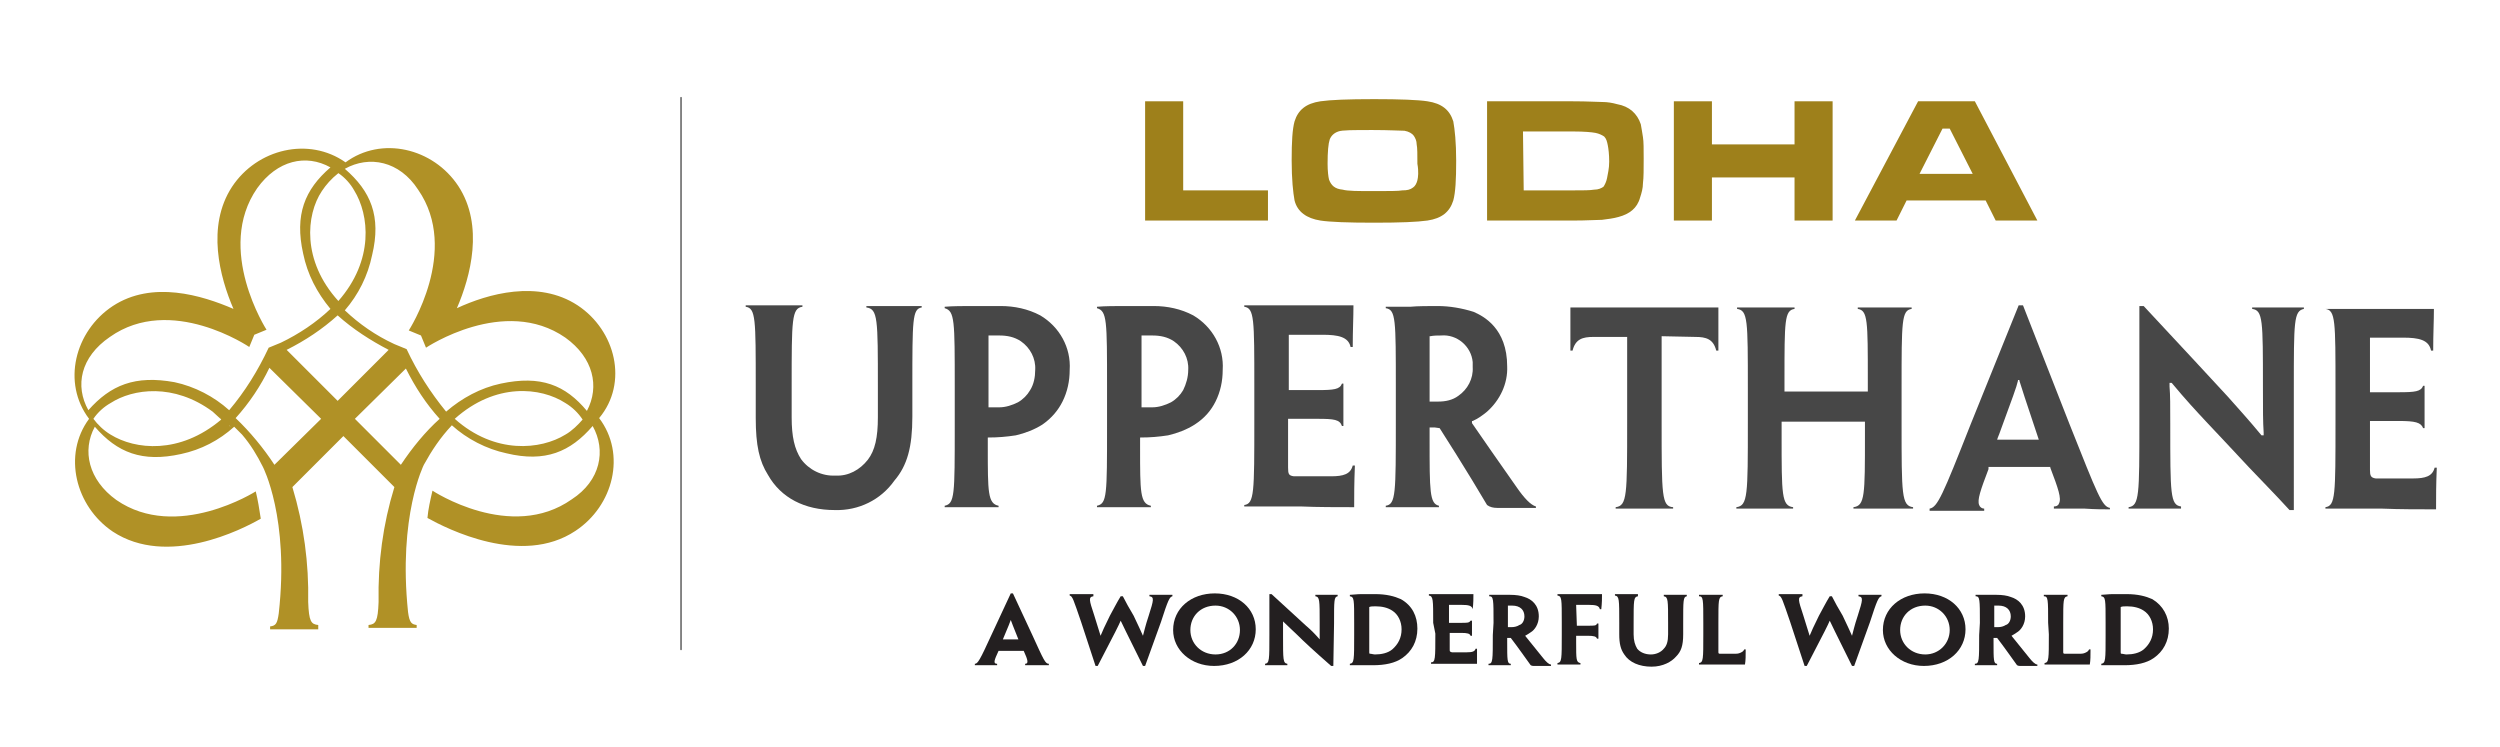 <?xml version="1.0" encoding="utf-8"?>
<!-- Generator: Adobe Illustrator 23.0.1, SVG Export Plug-In . SVG Version: 6.00 Build 0)  -->
<svg version="1.1" id="Layer_1" xmlns="http://www.w3.org/2000/svg" xmlns:xlink="http://www.w3.org/1999/xlink" x="0px" y="0px"
	 viewBox="0 0 348 104" style="enable-background:new 0 0 348 104;" xml:space="preserve">
<style type="text/css">
	.st0{fill:#B09126;}
	.st1{fill:none;stroke:#666666;stroke-width:0.22;stroke-linecap:round;stroke-miterlimit:22.93;}
	.st2{fill:#474747;}
	.st3{fill:#9E801B;}
	.st4{fill:#231F20;}
</style>
<path class="st0" d="M80.4,42.5c-5.5-3.6-12.5-1.6-16.8,0.4c1.9-4.4,3.8-11.5,0.2-17c-3.5-5.3-10.7-7-15.7-3.3l0,0
	C43,19,35.8,20.7,32.3,26c-3.6,5.5-1.7,12.6,0.2,17c-4.4-1.9-11.3-4-16.8-0.4c-5.3,3.5-7.1,10.7-3.3,15.7c-3.7,5-1.9,12.2,3.3,15.7
	c7.6,5,18-0.3,20.6-1.8c-0.2-1.3-0.4-2.6-0.7-3.8c0,0-11,7-19.4,1.2c-3.9-2.8-4.8-6.9-3-10.2c3.1,3.6,6.6,5,12,3.8
	c2.8-0.6,5.3-1.9,7.4-3.8l1.1,1.1c1.2,1.4,2.1,2.9,2.9,4.5c0,0,3.7,7.1,2.2,20.4c-0.2,1.4-0.4,1.7-1.2,1.8v0.4h6.7V87
	c-1-0.1-1.3-0.5-1.4-3.2l0,0c0.1-5.4-0.6-10.7-2.2-16l7.1-7.1l0,0l7.1,7.1c-1.6,5.2-2.3,10.5-2.2,16l0,0c-0.1,2.7-0.4,3.1-1.4,3.2
	v0.4h6.7V87c-0.7-0.1-1-0.3-1.2-1.8c-1.4-13.4,2.2-20.5,2.2-20.5c1.1-2,2.3-3.8,3.9-5.5c2.1,1.9,4.8,3.3,7.6,3.9
	c5.4,1.3,8.9-0.2,12-3.8c1.9,3.4,1.1,7.6-2.9,10.2c-8.5,6-19.4-1.2-19.4-1.2c-0.3,1.3-0.6,2.6-0.7,3.8c2.7,1.5,13.1,6.8,20.6,1.8
	c5.3-3.5,7.1-10.7,3.3-15.7C87.5,53.3,85.7,46,80.4,42.5 M47.1,24.1c0.9,0.6,1.7,1.5,2.2,2.4c2.1,3.4,2.8,9.7-2.2,15.4l0,0
	c-5.1-5.6-4.5-12-2.3-15.3C45.4,25.7,46.1,24.9,47.1,24.1L47.1,24.1L47.1,24.1z M12.3,57.1c-1.9-3.4-1.1-7.4,3-10.2
	c8.5-6,19.4,1.4,19.4,1.4l0.7-1.7l1.7-0.7c0,0-7.2-11.2-1.3-19.7c2.8-3.9,6.8-4.8,10.2-2.9c-3.6,3.1-5,6.6-3.8,12
	c0.6,2.9,1.9,5.4,3.8,7.7c-2,1.9-4.4,3.5-6.9,4.7l-1.7,0.7c-1.5,3.2-3.3,6.1-5.5,8.7c-2.1-1.9-4.8-3.3-7.6-3.9
	C18.8,52.2,15.4,53.6,12.3,57.1L12.3,57.1z M30.8,58.3c-0.2-0.1-0.3-0.3-0.5-0.4L30.8,58.3L30.8,58.3L30.8,58.3z M29.8,57.4
	l-0.1-0.1L29.8,57.4z M15.4,60.5c-1-0.6-1.8-1.4-2.4-2.2c0.6-0.9,1.5-1.7,2.4-2.2c3.1-2,8.8-2.8,14.2,1.2l1.2,1.1
	C25,63.3,18.8,62.6,15.4,60.5z M31.9,59.2L31.9,59.2l0.2,0.2C32,59.3,31.9,59.3,31.9,59.2z M38.2,64.7c-1.5-2.3-3.4-4.6-5.4-6.5
	c1.9-2.1,3.5-4.5,4.7-7l7.2,7.1L38.2,64.7z M47,55.8L47,55.8l-7.1-7.1c2.6-1.3,5-2.9,7.1-4.8l0,0c2.1,1.9,4.6,3.5,7.1,4.8L47,55.8
	L47,55.8z M55.8,64.7l-6.4-6.4l7.1-7c1.3,2.6,2.8,4.9,4.7,7C59.2,60.1,57.4,62.3,55.8,64.7z M78.7,60.5c-3.4,2.1-9.8,2.8-15.4-2.2
	l0,0c5.7-5.1,12-4.4,15.4-2.2c1,0.6,1.8,1.4,2.4,2.3C80.5,59.1,79.6,60,78.7,60.5L78.7,60.5z M69.7,53.4c-2.8,0.6-5.4,2-7.6,3.9
	c-2.2-2.7-4-5.5-5.5-8.7l-1.7-0.7c-2.6-1.2-4.9-2.8-6.9-4.7c1.9-2.2,3.2-4.8,3.8-7.7c1.3-5.4-0.2-8.9-3.8-12
	c3.4-1.9,7.6-1.1,10.2,2.9c5.9,8.5-1.3,19.6-1.3,19.6l1.7,0.7l0.7,1.7c0,0,10.9-7.3,19.4-1.4c3.9,2.8,4.8,6.8,3,10.2
	C78.7,53.6,75.3,52.2,69.7,53.4L69.7,53.4z"/>
<line class="st1" x1="94.8" y1="13.6" x2="94.8" y2="90.4"/>
<g>
	<g>
		<path class="st2" d="M127,58v-4.2c0-9.3,0-10.8,1.3-11v-0.2c-0.8,0-2.1,0-3.8,0c-1.4,0-2.8,0-3.9,0v0.2c1.6,0.2,1.6,1.6,1.6,11
			v4.3c0,2.8-0.4,4.6-1.4,5.9c-1.1,1.4-2.7,2.3-4.5,2.2c-1.9,0.1-3.7-0.8-4.8-2.3c-0.9-1.4-1.3-3.1-1.3-5.8v-4.4
			c0-9.2,0-10.8,1.5-11v-0.2h-1.4h-2.5h-2.7h-1.3v0.2c1.4,0.2,1.4,1.7,1.4,11v4.5c0,3.8,0.5,6,1.7,7.9c1.8,3.2,5.1,4.9,9.3,4.9
			c3.3,0.1,6.4-1.4,8.3-4.1C126.3,64.8,127,62.2,127,58"/>
		<path class="st2" d="M147.9,55.9c0.7-1.4,1-2.9,1-4.4c0.2-3.1-1.4-6-4.1-7.6c-1.7-0.9-3.6-1.3-5.5-1.3c-0.5,0-1.1,0-1.7,0
			s-1.5,0-2.2,0l0,0c-1.2,0-2.8,0-3.9,0.1v0.2c1.4,0.4,1.4,1.7,1.4,10.9v5.6c0,9.5,0,10.7-1.4,11v0.2c0.9,0,2.1,0,3.6,0s2.7,0,3.9,0
			v-0.2c-1.5-0.3-1.5-1.9-1.5-8.1v-1.4h0.1c1.3,0,2.5-0.1,3.8-0.3c1.3-0.3,2.6-0.8,3.7-1.5C146.4,58.2,147.3,57.1,147.9,55.9
			 M143.4,54.3c-0.4,0.7-1,1.3-1.7,1.7c-0.8,0.4-1.7,0.7-2.6,0.7c-0.2,0-0.5,0-0.7,0s-0.4,0-0.7,0h-0.1v-10h0.1c0.4,0,1,0,1.4,0
			c1.1,0,2.1,0.2,3,0.8c1.3,0.9,2.1,2.4,2,4C144.1,52.5,143.9,53.5,143.4,54.3L143.4,54.3z"/>
		<path class="st2" d="M169.2,55.9c0.7-1.4,1-2.9,1-4.4c0.2-3.1-1.4-6-4.1-7.6c-1.7-0.9-3.6-1.3-5.5-1.3c-0.5,0-1.1,0-1.7,0
			s-1.5,0-2.3,0l0,0c-1.2,0-2.8,0-3.9,0.1v0.2c1.4,0.4,1.4,1.7,1.4,10.9v5.6c0,9.5,0,10.7-1.4,11v0.2c0.9,0,2.1,0,3.6,0s2.7,0,3.9,0
			v-0.2c-1.5-0.3-1.5-1.9-1.5-8.1v-1.4h0.1c1.3,0,2.5-0.1,3.8-0.3c1.3-0.3,2.6-0.8,3.7-1.5C167.7,58.2,168.6,57.1,169.2,55.9
			 M164.7,54.3c-0.4,0.7-1,1.3-1.7,1.7c-0.8,0.4-1.7,0.7-2.6,0.7c-0.2,0-0.5,0-0.7,0s-0.4,0-0.7,0h-0.1v-10h0.1c0.4,0,1,0,1.4,0
			c1.1,0,2.1,0.2,3,0.8c1.3,0.9,2.1,2.4,2,4C165.4,52.5,165.1,53.5,164.7,54.3L164.7,54.3z"/>
		<path class="st2" d="M188.5,70.6c0-1.7,0-3.3,0.1-5.8h-0.3c-0.3,1.2-1.3,1.5-3,1.5s-3.5,0-5.2,0c-0.7-0.1-0.8-0.3-0.8-1.2v-6.8
			h4.1c2.3,0,3.1,0.1,3.4,1h0.2c0-1.1,0-2.1,0-3.1c0-0.9,0-1.8,0-2.8h-0.2c-0.3,0.8-1.1,0.9-3.4,0.9h-4v-7.7h4.7
			c2.2,0,3.6,0.3,3.9,1.7h0.3c0-2.3,0.1-4.1,0.1-5.8c-2.1,0-5.1,0-8,0c-2,0-3.9,0-5.3,0h-1.9v0.2c1.4,0.2,1.4,1.7,1.4,11v4.9
			c0,10,0,11.5-1.4,11.7v0.2c1.3,0,4.4,0,7.9,0C183.4,70.6,186.2,70.6,188.5,70.6"/>
		<path class="st2" d="M200.4,59.6L200.4,59.6c1.6,2.5,3.1,4.9,4.5,7.2l2.1,3.5c0.4,0.3,0.9,0.4,1.4,0.4h5.4v-0.2
			c-0.7-0.2-1.6-1.1-2.7-2.7l-3.5-5c-1.4-2-2-2.9-2.7-3.9l0,0v-0.3h0.1c0.7-0.3,1.4-0.8,2-1.3c1.8-1.6,2.9-3.9,2.8-6.3
			c0-5.3-3.3-7-4.7-7.6c-1.6-0.5-3.3-0.8-5-0.8c-1.1,0-2.8,0-3.8,0.1h-0.8c-1,0-1.9,0-2.6,0v0.2c1.4,0.2,1.4,1.6,1.4,10.9v4.9
			c0,10,0,11.5-1.4,11.7v0.2c0.9,0,2.2,0,3.8,0c1.3,0,2.7,0,3.6,0v-0.2c-1.3-0.3-1.3-2-1.3-9.2v-1.7h0.7L200.4,59.6L200.4,59.6z
			 M199.2,55.9H199v-9.1h0.1c0.5-0.1,1-0.1,1.5-0.1c2.2-0.2,4.2,1.5,4.4,3.7c0,0.2,0,0.4,0,0.7c0.1,1.6-0.7,3.1-2,4
			c-0.8,0.6-1.8,0.8-2.8,0.8C199.9,55.9,199.5,55.9,199.2,55.9L199.2,55.9z"/>
		<path class="st2" d="M236,46.9c1.5,0,2.5,0.3,2.9,1.9h0.3v-6c-2.5,0-5.5,0-8.4,0H227c-2.5,0-5.7,0-8.4,0c0,0.8,0,1.6,0,2.5
			c0,1.1,0,2.2,0,3.5h0.3c0.4-1.6,1.4-1.9,2.9-1.9h4.7v12c0,10,0,11.5-1.6,11.7v0.2c1,0,2.5,0,4,0s2.9,0,4,0v-0.2
			c-1.6-0.1-1.6-1.6-1.6-11.8v-12L236,46.9z"/>
		<path class="st2" d="M262.4,70.8h2.6h1.3v-0.2c-1.6-0.2-1.6-1.7-1.6-11.7V54c0-9.3,0-10.8,1.4-11v-0.2H265h-2.6h-2.6h-1.2V43
			c1.4,0.2,1.4,1.7,1.4,9.8v1.7h-11.6v-1.7c0-8.1,0-9.6,1.4-9.8v-0.2h-1.2h-2.7H243h-1.2V43c1.5,0.2,1.5,1.6,1.5,11v4.9
			c0,10,0,11.5-1.6,11.7v0.2h1.2c0.8,0,1.8,0,2.7,0h2.6h1.4v-0.2c-1.6-0.2-1.6-1.7-1.6-9.9v-2h11.6v2c0,8.2,0,9.7-1.6,9.9v0.2h1.5
			L262.4,70.8"/>
		<path class="st2" d="M293.7,70.9v-0.2c-1.1-0.2-1.7-1.8-5.6-11.6l-6.5-16.6H281l-6.7,16.6c-3.9,9.9-4.6,11.5-5.7,11.7v0.3h1
			c0.7,0,1.6,0,2.7,0h2.1h1.8v-0.3c-0.3,0-0.6-0.2-0.7-0.5c-0.3-0.7,0.2-2.1,1.3-5V65h8.6v0.1c1.1,2.9,1.6,4.3,1.2,5
			c-0.1,0.3-0.4,0.4-0.7,0.4v0.3c1.4,0,2.9,0,4.3,0C291.7,70.9,292.8,70.9,293.7,70.9 M278,61.2l0.1-0.3l0.2-0.5
			c1.9-5.2,2.4-6.5,2.6-7.4v-0.1h0.2V53c0.3,1,0.8,2.5,2.6,7.9l0.1,0.3H278z"/>
		<path class="st2" d="M320.7,43v-0.2c-0.8,0-1.9,0-3.5,0c-1.2,0-2.7,0-3.7,0V43c1.5,0.2,1.5,1.6,1.5,10.8c0,3.4,0,4.9,0.1,6.4v0.4
			h-0.3l0,0c-1.9-2.3-3.2-3.7-4.7-5.4c-2.4-2.6-6.1-6.6-11.7-12.6h-0.6v16.3c0,10,0,11.5-1.5,11.7v0.2c0.8,0,2,0,3.5,0
			c1.4,0,2.7,0,3.8,0v-0.3c-1.5-0.2-1.5-1.7-1.5-11.4c0-2.8,0-4-0.1-5.3v-0.5h0.3l0,0c2,2.4,3.4,3.9,4.8,5.4s3.4,3.6,6,6.4
			c1.6,1.7,3.5,3.6,5.6,5.9h0.6V54.1C319.3,44.7,319.3,43.3,320.7,43"/>
		<path class="st2" d="M339.1,70.9c0-1.8,0-3.4,0.1-5.8h-0.3c-0.3,1.2-1.3,1.5-3,1.5s-3.5,0-5.2,0c-0.7-0.1-0.8-0.4-0.8-1.2v-6.8h4
			c2.3,0,3.1,0.2,3.4,1h0.2c0-1.1,0-2.1,0-3.1c0-0.9,0-1.8,0-2.8h-0.2c-0.3,0.8-1.1,0.9-3.4,0.9h-4V47h4.6c2.2,0,3.6,0.3,3.9,1.8
			h0.3c0-2.4,0.1-4.1,0.1-5.8c-2.1,0-5.1,0-8,0h-5.2h-1.9v0c1.4,0.2,1.4,1.7,1.4,11v4.9c0,10,0,11.5-1.4,11.7v0.2c1.3,0,4.4,0,7.9,0
			C334,70.9,336.7,70.9,339.1,70.9"/>
	</g>
	<g>
		<g>
			<g>
				<g>
					<polygon class="st3" points="164.7,14.1 159.4,14.1 159.4,30.7 176.5,30.7 176.5,26.5 164.7,26.5 					"/>
					<path class="st3" d="M228.4,17.3c-0.5-1.5-1.6-2.5-3.3-2.8c-0.7-0.2-1.4-0.3-2-0.3c-0.7,0-2-0.1-4.2-0.1h-11.9v16.6h12
						c1.9,0,3.2-0.1,4-0.1c0.8-0.1,1.6-0.2,2.3-0.4c1.5-0.4,2.6-1.2,3-2.7c0.2-0.6,0.4-1.3,0.4-2c0.1-0.8,0.1-1.9,0.1-3.4
						c0-1.3,0-2.4-0.1-3C228.6,18.5,228.5,17.8,228.4,17.3z M223.7,24.8c-0.1,0.5-0.3,0.9-0.5,1.2c-0.3,0.2-0.7,0.4-1.3,0.4
						c-0.6,0.1-1.5,0.1-2.8,0.1h-7l-0.1-8.2h7c1.5,0,2.6,0.1,3.1,0.2c0.5,0.1,0.9,0.3,1.2,0.5c0.3,0.3,0.4,0.7,0.5,1.2
						c0.1,0.5,0.2,1.3,0.2,2.3S223.8,24.2,223.7,24.8z"/>
					<polygon class="st3" points="249.8,20.1 238.3,20.1 238.3,14.1 233,14.1 233,30.7 238.3,30.7 238.3,24.7 249.8,24.7 
						249.8,30.7 255.1,30.7 255.1,14.1 249.8,14.1 					"/>
					<path class="st3" d="M274.9,14.1c-0.1,0-7.9,0-7.9,0l-8.8,16.6h5.8l1.4-2.8h11l1.4,2.8h5.8L274.9,14.1z M267.2,24.2l3.2-6.3h1
						l3.2,6.3H267.2z"/>
					<path class="st3" d="M198.7,14.1c-1.3-0.2-3.8-0.3-7.4-0.3c-3.7,0-6.1,0.1-7.5,0.3c-2,0.3-3.1,1.2-3.6,2.8
						c-0.3,1.1-0.4,2.8-0.4,5.4c0,2.7,0.2,4.5,0.4,5.6c0.4,1.6,1.7,2.5,3.6,2.8c1.3,0.2,3.8,0.3,7.4,0.3h0.1c3.6,0,6-0.1,7.4-0.3
						c2-0.3,3.1-1.2,3.6-2.8c0.3-1.1,0.4-2.9,0.4-5.5c0-2.6-0.2-4.4-0.4-5.5C201.8,15.3,200.7,14.4,198.7,14.1z M197.3,25.1
						c-0.1,0.4-0.3,0.8-0.6,1c-0.4,0.3-0.8,0.4-1.5,0.4c-0.5,0.1-1.9,0.1-3.9,0.1h-0.1c-2.1,0-3.6,0-4.3-0.2
						c-1.1-0.1-1.6-0.6-1.9-1.4c-0.1-0.4-0.2-1.2-0.2-2.2c0-1.7,0.1-2.8,0.3-3.4c0.2-0.5,0.6-0.9,1.2-1.1c0.5-0.2,2.1-0.2,4.8-0.2
						c2.3,0,3.8,0.1,4.4,0.1c0.6,0.1,1.1,0.4,1.3,0.7c0.2,0.3,0.4,0.7,0.4,1.2c0.1,0.5,0.1,1.4,0.1,2.7
						C197.5,23.9,197.4,24.7,197.3,25.1z"/>
				</g>
			</g>
		</g>
	</g>
	<g>
		<path class="st4" d="M139,90.6c-0.6,1.3-0.8,1.8-0.2,1.8v0.2c-0.5,0-1.1,0-1.6,0c-0.7,0-1.2,0-1.5,0v-0.2c0.4,0,0.7-0.5,2.3-4
			l2.7-5.8h0.3l2.7,5.8c1.6,3.5,1.8,4,2.3,4v0.2c-0.3,0-0.8,0-1.5,0c-0.6,0-1.2,0-1.8,0v-0.2c0.5,0,0.4-0.5-0.2-1.8 M141.8,89.1
			L141.8,89.1c-0.8-2-1-2.5-1.1-2.8h0c-0.1,0.3-0.3,0.8-1.1,2.7l0,0H141.8z"/>
		<path class="st4" d="M159.4,92.7h-0.3c-2.5-5-2.8-5.7-3.1-6.3h0c-0.3,0.7-0.6,1.3-3.2,6.3h-0.3l-2-6.1c-1.1-3.2-1.2-3.6-1.6-3.7
			v-0.2c0.4,0,0.9,0,1.5,0c0.6,0,1.1,0,1.8,0V83c-0.7,0.1-0.6,0.5,0.1,2.6c0.5,1.6,0.7,2.3,0.9,2.9h0c0.3-0.7,0.5-1.2,1.3-2.8
			c0.5-0.9,1-1.9,1.5-2.7h0.3c0.4,0.8,0.9,1.7,1.5,2.7c0.7,1.5,1,2.1,1.3,2.8h0c0.2-0.7,0.3-1.3,0.8-2.8c0.7-2.2,0.8-2.6,0.1-2.7
			v-0.2c0.5,0,1,0,1.7,0c0.7,0,1.1,0,1.5,0V83c-0.4,0.1-0.6,0.5-1.6,3.6"/>
		<path class="st4" d="M174.8,87.6c0,2.9-2.4,5.1-5.8,5.1c-3.2,0-5.7-2.2-5.7-5c0-3,2.5-5.1,5.8-5.1
			C172.4,82.6,174.8,84.7,174.8,87.6 M172.6,87.7c0-1.9-1.5-3.4-3.4-3.4c-2.1,0-3.5,1.5-3.5,3.4c0,1.9,1.5,3.4,3.5,3.4
			C171.2,91.1,172.6,89.6,172.6,87.7L172.6,87.7z"/>
		<path class="st4" d="M185.6,92.7h-0.3c-2.4-2.1-3.8-3.4-4.7-4.3c-0.6-0.6-1.2-1.1-2-1.9h0c0,0.5,0,0.9,0,2c0,3.4,0,3.8,0.6,3.9
			v0.2c-0.4,0-1,0-1.6,0c-0.7,0-1.1,0-1.5,0v-0.2c0.6-0.1,0.6-0.5,0.6-4v-5.7h0.3c2.4,2.2,3.8,3.5,4.8,4.4c0.7,0.6,1.2,1.1,1.9,1.9
			h0c0-0.6,0-1,0-2.3c0-3.2,0-3.6-0.6-3.7v-0.2c0.4,0,1.1,0,1.6,0c0.7,0,1.2,0,1.5,0V83c-0.5,0.1-0.5,0.5-0.5,3.8"/>
		<path class="st4" d="M197.3,87.5c0,1.8-0.8,3.2-2.1,4.1c-1,0.7-2.4,1-4.1,1c-0.6,0-1.2,0-1.7,0c-0.5,0-1.1,0-1.5,0v-0.2
			c0.6-0.1,0.6-0.5,0.6-4v-1.7c0-3.3,0-3.6-0.6-3.7v-0.2c0.3,0,1-0.1,1.6-0.1c0.6,0,1.2,0,1.9,0c1.6,0,2.7,0.3,3.6,0.7
			C196.6,84.3,197.3,85.8,197.3,87.5 M195.1,87.6c0-1.1-0.5-2.1-1.3-2.6c-0.6-0.4-1.4-0.6-2.3-0.6c-0.4,0-0.7,0-0.9,0.1v6.3
			c0,0.1,0,0.2,0.1,0.2c0.2,0,0.5,0.1,0.7,0.1c0.9,0,1.8-0.2,2.4-0.7C194.6,89.7,195.1,88.8,195.1,87.6L195.1,87.6z"/>
		<path class="st4" d="M199.5,86.7c0-3.3,0-3.7-0.6-3.8v-0.2c0.5,0,1.6,0,2.9,0c1.2,0,2.4,0,3.3,0c0,0.6,0,1.2-0.1,2.1H205
			c-0.1-0.5-0.6-0.6-1.5-0.6h-1.8v2.5h1.6c1,0,1.2,0,1.4-0.3h0.2c0,0.4,0,0.7,0,1c0,0.4,0,0.7,0,1.1h-0.2c-0.1-0.3-0.4-0.4-1.3-0.4
			h-1.6v2.3c0,0.3,0,0.3,0.3,0.4c0.7,0,1.5,0,2.1,0c0.7,0,1.1-0.1,1.2-0.5h0.2c0,0.9,0,1.5,0,2.1c-1,0-2.1,0-3.1,0
			c-1.5,0-2.8,0-3.3,0v-0.2c0.6,0,0.6-0.5,0.6-4"/>
		<path class="st4" d="M207.9,86.7c0-3.3,0-3.7-0.6-3.7v-0.2c0.4,0,0.9,0,1.4,0c0.4,0,1.1,0,1.5,0c0.8,0,1.5,0.1,2,0.3
			c1,0.3,2,1.1,2,2.7c0,1.1-0.6,1.9-1.1,2.2c-0.3,0.2-0.6,0.4-0.8,0.5v0c0.4,0.5,0.8,1,2.5,3.1c0.4,0.5,0.8,0.9,1.1,0.9v0.2h-2.3
			c-0.2,0-0.5,0-0.6-0.2c-0.8-1.1-1.7-2.4-2.7-3.7c-0.1,0-0.3,0-0.5,0v0.5c0,2.6,0,3.1,0.5,3.1v0.2c-0.3,0-0.9,0-1.5,0
			c-0.7,0-1.2,0-1.6,0v-0.2c0.6,0,0.6-0.5,0.6-4 M212.2,85.8c0-0.9-0.6-1.5-1.7-1.5c-0.2,0-0.5,0-0.6,0v3c0.2,0,0.3,0,0.5,0
			c0.4,0,0.8-0.1,1.1-0.3C211.9,86.9,212.2,86.4,212.2,85.8L212.2,85.8z"/>
		<path class="st4" d="M219.5,87.1h1.5c1,0,1.2,0,1.3-0.3h0.2c0,0.4,0,0.7,0,1c0,0.4,0,0.7,0,1.1h-0.2c-0.1-0.3-0.4-0.4-1.3-0.4
			h-1.6v0.9c0,2.4,0,2.8,0.6,2.9v0.2c-0.3,0-0.9,0-1.6,0c-0.7,0-1.2,0-1.6,0v-0.2c0.6-0.1,0.6-0.5,0.6-4v-1.7c0-3.3,0-3.6-0.6-3.7
			v-0.2c0.4,0,1.6,0,2.9,0c1.2,0,2.4,0,3.3,0c0,0.6,0,1.2-0.1,2.1h-0.2c-0.1-0.5-0.6-0.6-1.5-0.6h-1.8"/>
		<path class="st4" d="M225.4,86.7c0-3.3,0-3.7-0.6-3.8v-0.2c0.4,0,0.9,0,1.6,0c0.7,0,1.2,0,1.6,0V83c-0.6,0.1-0.6,0.5-0.6,3.8v1.5
			c0,0.9,0.2,1.5,0.5,2c0.4,0.5,1.1,0.8,1.9,0.8c0.7,0,1.4-0.3,1.8-0.8c0.4-0.4,0.6-1,0.6-2v-1.5c0-3.3,0-3.7-0.6-3.8v-0.2
			c0.5,0,1.1,0,1.6,0c0.7,0,1.3,0,1.6,0V83c-0.5,0.1-0.5,0.5-0.5,3.8v1.5c0,1.6-0.3,2.4-1,3.1c-0.6,0.7-1.8,1.4-3.4,1.4
			c-1.7,0-3.1-0.6-3.8-1.7c-0.5-0.7-0.7-1.5-0.7-2.8"/>
		<path class="st4" d="M237.1,86.7c0-3.3,0-3.7-0.6-3.7v-0.2c0.3,0,1,0,1.7,0c0.7,0,1.3,0,1.6,0V83c-0.6,0.1-0.6,0.5-0.6,3.7v4.1
			c0,0.2,0.1,0.2,0.3,0.2h2.1c0.4,0,0.6-0.1,0.8-0.2c0.2-0.1,0.3-0.2,0.4-0.4h0.2c0,0.9,0,1.5-0.1,2.1c-0.8,0-2,0-3.1,0
			c-1.5,0-2.9,0-3.3,0v-0.2c0.6-0.1,0.6-0.5,0.6-4"/>
		<path class="st4" d="M258.1,92.7h-0.3c-2.5-5-2.8-5.7-3.1-6.3h0c-0.3,0.7-0.6,1.3-3.2,6.3h-0.3l-2-6.1c-1.1-3.2-1.2-3.6-1.6-3.7
			v-0.2c0.4,0,0.9,0,1.5,0c0.6,0,1.1,0,1.8,0V83c-0.7,0.1-0.6,0.5,0.1,2.6c0.5,1.6,0.7,2.3,0.9,2.9h0c0.3-0.7,0.5-1.2,1.3-2.8
			c0.5-0.9,1-1.9,1.5-2.7h0.3c0.4,0.8,0.9,1.7,1.5,2.7c0.7,1.5,1,2.1,1.3,2.8h0c0.2-0.7,0.3-1.3,0.8-2.8c0.7-2.2,0.8-2.6,0.1-2.7
			v-0.2c0.5,0,1,0,1.7,0c0.7,0,1.1,0,1.5,0V83c-0.4,0.1-0.6,0.5-1.6,3.6"/>
		<path class="st4" d="M273.6,87.6c0,2.9-2.4,5.1-5.8,5.1c-3.2,0-5.7-2.2-5.7-5c0-3,2.5-5.1,5.8-5.1
			C271.2,82.6,273.6,84.7,273.6,87.6 M271.4,87.7c0-1.9-1.5-3.4-3.4-3.4c-2.1,0-3.5,1.5-3.5,3.4c0,1.9,1.5,3.4,3.5,3.4
			C269.9,91.1,271.4,89.6,271.4,87.7L271.4,87.7z"/>
		<path class="st4" d="M275.6,86.7c0-3.3,0-3.7-0.6-3.7v-0.2c0.4,0,0.9,0,1.4,0c0.4,0,1.1,0,1.5,0c0.8,0,1.5,0.1,2,0.3
			c1,0.3,2,1.1,2,2.7c0,1.1-0.6,1.9-1.1,2.2c-0.3,0.2-0.6,0.4-0.8,0.5v0c0.4,0.5,0.8,1,2.5,3.1c0.4,0.5,0.8,0.9,1.1,0.9v0.2h-2.3
			c-0.2,0-0.5,0-0.6-0.2c-0.8-1.1-1.7-2.4-2.7-3.7c-0.1,0-0.3,0-0.5,0v0.5c0,2.6,0,3.1,0.5,3.1v0.2c-0.3,0-0.9,0-1.5,0
			c-0.7,0-1.2,0-1.6,0v-0.2c0.6,0,0.6-0.5,0.6-4 M279.9,85.8c0-0.9-0.6-1.5-1.7-1.5c-0.2,0-0.5,0-0.6,0v3c0.2,0,0.3,0,0.5,0
			c0.4,0,0.8-0.1,1.1-0.3C279.6,86.9,279.9,86.4,279.9,85.8L279.9,85.8z"/>
		<path class="st4" d="M285.1,86.7c0-3.3,0-3.7-0.6-3.7v-0.2c0.3,0,1,0,1.7,0c0.7,0,1.3,0,1.6,0V83c-0.6,0.1-0.6,0.5-0.6,3.7v4.1
			c0,0.2,0.1,0.2,0.3,0.2h2.1c0.4,0,0.6-0.1,0.8-0.2c0.2-0.1,0.3-0.2,0.4-0.4h0.2c0,0.9,0,1.5-0.1,2.1c-0.8,0-2,0-3.1,0
			c-1.5,0-2.9,0-3.2,0v-0.2c0.6-0.1,0.6-0.5,0.6-4"/>
		<path class="st4" d="M301.9,87.5c0,1.8-0.8,3.2-2.1,4.1c-1,0.7-2.4,1-4.1,1c-0.6,0-1.2,0-1.7,0c-0.5,0-1.1,0-1.5,0v-0.2
			c0.6-0.1,0.6-0.5,0.6-4v-1.7c0-3.3,0-3.6-0.6-3.7v-0.2c0.3,0,1-0.1,1.6-0.1c0.6,0,1.2,0,1.9,0c1.6,0,2.7,0.3,3.6,0.7
			C301.1,84.3,301.9,85.8,301.9,87.5 M299.7,87.6c0-1.1-0.5-2.1-1.3-2.6c-0.6-0.4-1.4-0.6-2.3-0.6c-0.4,0-0.7,0-0.9,0.1v6.3
			c0,0.1,0,0.2,0.1,0.2c0.2,0,0.5,0.1,0.7,0.1c0.9,0,1.8-0.2,2.4-0.7C299.2,89.7,299.7,88.8,299.7,87.6L299.7,87.6z"/>
	</g>
</g>
</svg>
